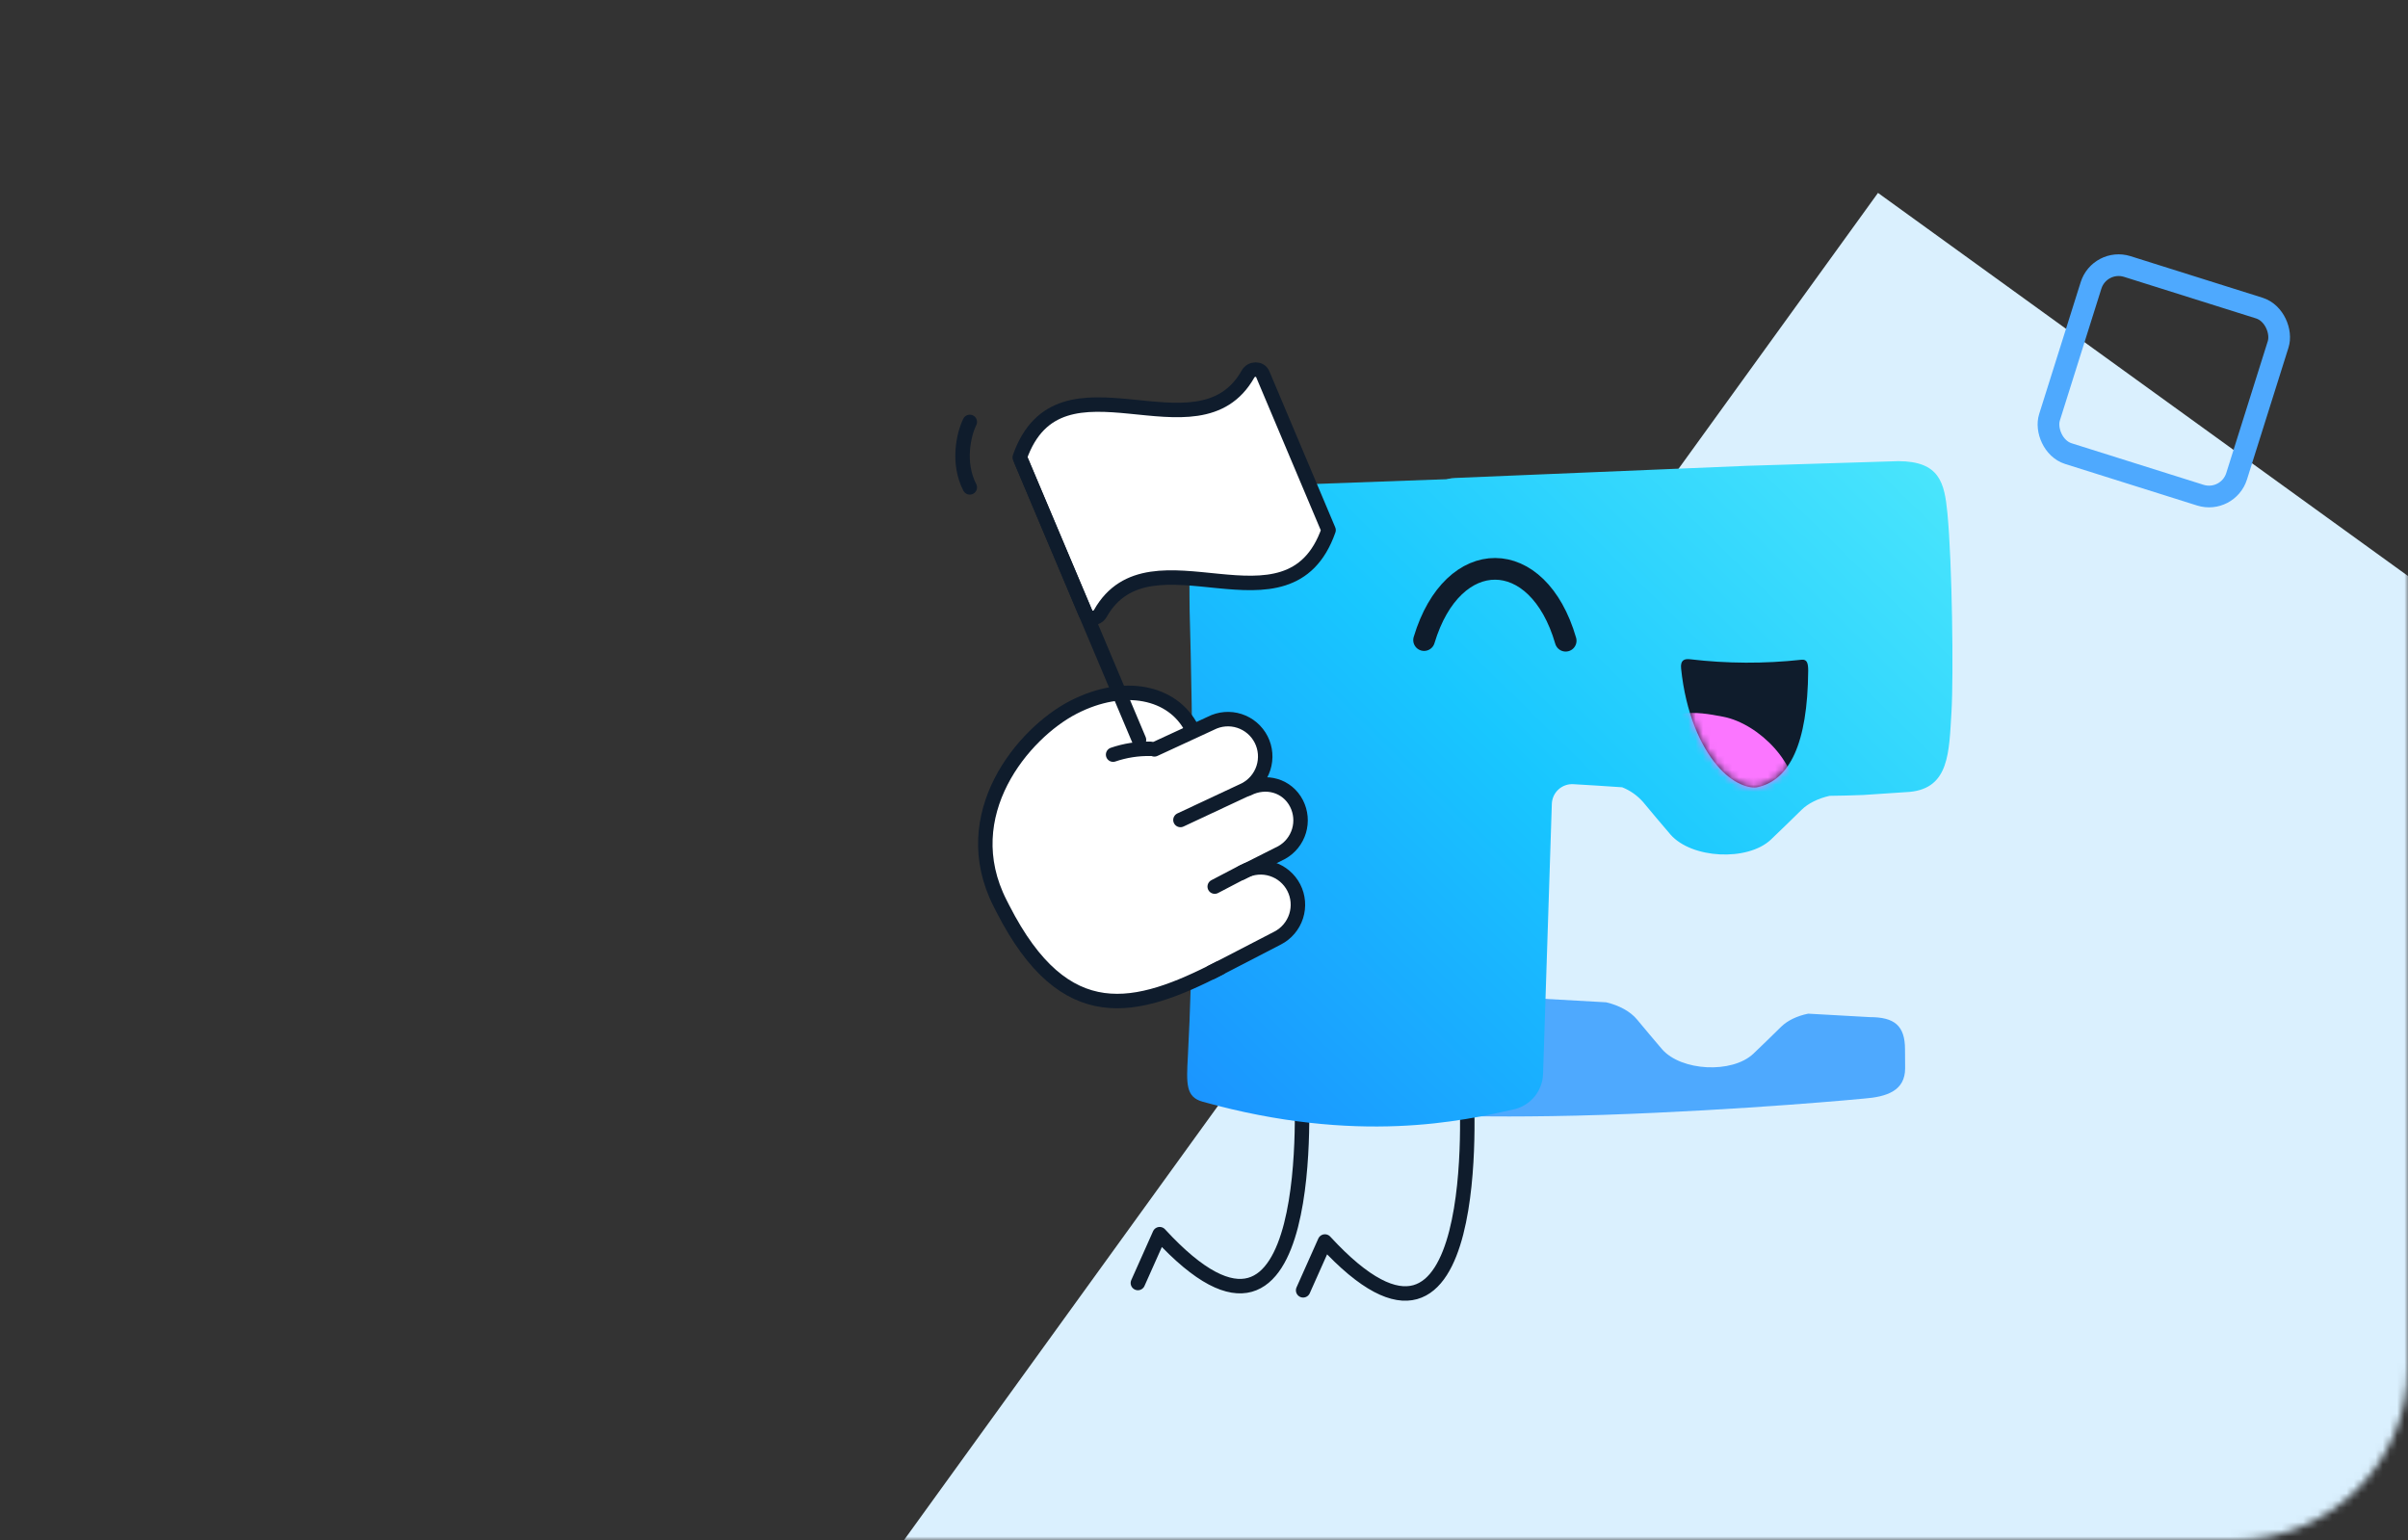<svg width="333" height="213" viewBox="0 0 333 213" fill="none" xmlns="http://www.w3.org/2000/svg">
  <rect x="0" y="0" width="333" height="213" fill="#333333" stroke="none"/>
  <mask id="mask0_0_1" style="mask-type:alpha" maskUnits="userSpaceOnUse" x="0" y="0" width="333" height="213">
    <rect width="333" height="213" rx="24" fill="white"/>
  </mask>
  <g mask="url(#mask0_0_1)">
    <rect x="111.525" y="231.662" width="252.934" height="164.166" transform="rotate(-54.137 111.525 231.662)" fill="#DAF0FE"/>
  </g>
  <g clip-path="url(#clip0_0_1)">
    <path d="M263.442 145.124C263.442 141.84 261.972 140.671 258.578 140.671L250.055 140.193C248.527 140.502 247.194 141.137 246.309 142.007C245.027 143.274 243.744 144.514 242.462 145.741C239.514 148.504 232.498 148.15 229.84 145.107C228.687 143.755 227.536 142.392 226.386 141.003C225.466 139.89 223.911 139.039 222.101 138.621L203.062 137.55L203.396 154.378C203.396 154.378 211.506 154.531 221.726 154.189C241.428 153.521 257.753 151.94 257.753 151.94C260.96 151.697 263.458 150.842 263.458 147.747L263.442 145.124Z" fill="#4EA9FE"/>
    <path d="M179.953 150.019C179.953 150.019 182.701 194.952 160.37 170.69L157.357 177.445" stroke="#0F1C2C" stroke-width="2" stroke-linecap="round" stroke-linejoin="round"/>
    <path d="M202.804 151.035C202.804 151.035 205.553 195.969 183.221 171.704L180.209 178.455" stroke="#0F1C2C" stroke-width="2" stroke-linecap="round" stroke-linejoin="round"/>
    <path d="M269.305 70.962C268.895 66.732 268.223 63.804 262.518 63.779L241.608 64.423L201.192 66.104C200.632 66.122 200.083 66.259 199.58 66.506C199.077 66.752 198.632 67.103 198.275 67.535L198.261 67.551C197.137 68.96 196.008 70.343 194.878 71.715C192.276 74.805 185.267 75.277 182.272 72.574C180.968 71.37 179.663 70.154 178.359 68.909C177.501 68.094 176.241 67.502 174.797 67.204L167.545 67.495C167.463 67.495 164.914 67.357 164.717 69.152C164.351 72.458 164.513 84.417 164.513 84.417C164.513 84.464 165.633 120.943 164.271 146.06C164.062 149.917 163.963 151.731 166.336 152.377C187.776 158.36 202.378 155.007 209.388 153.415H209.41C210.514 153.151 211.501 152.531 212.22 151.65C212.938 150.768 213.348 149.674 213.388 148.536L214.601 111.18C214.613 110.805 214.699 110.436 214.855 110.094C215.011 109.753 215.233 109.447 215.509 109.193C215.784 108.939 216.107 108.743 216.459 108.616C216.811 108.489 217.185 108.434 217.558 108.454C219.57 108.564 221.853 108.715 224.326 108.882C225.433 109.321 226.421 110.016 227.21 110.91C228.474 112.438 229.743 113.936 231.012 115.421C233.935 118.761 241.659 119.16 244.894 116.12C246.304 114.771 247.715 113.402 249.126 112.012C250.053 111.102 251.429 110.423 253.012 110.066C254.584 110.049 256.142 110.009 257.684 109.948C257.995 109.935 263.764 109.552 264.104 109.519C269.574 108.987 269.527 104.066 269.871 98.397C270.164 93.506 269.969 77.782 269.305 70.962Z" fill="url(#paint0_linear_0_1)"/>
    <path d="M203.398 85.884H172.766V67.264L202.788 66.173L203.398 85.884Z" fill="url(#paint1_linear_0_1)"/>
    <path d="M175.77 130.698C177.095 130.017 178.097 128.836 178.554 127.414C179.012 125.991 178.888 124.445 178.21 123.115C177.708 122.133 176.931 121.32 175.974 120.778C175.017 120.235 173.923 119.986 172.826 120.062L174.255 119.327C180.548 116.057 180.592 113.663 179.299 111.129L178.882 110.374C177.156 107.191 173.591 109.484 171.626 109.595L173.285 109.103C174.463 107.841 175.794 104.993 174.401 102.274C173.008 99.545 168.966 98.654 166.247 100.048L164.61 100.716C158.716 93.591 151.218 96.352 147.751 98.244L147.349 98.451C145.003 99.658 142.917 101.316 141.21 103.332C139.502 105.347 138.207 107.681 137.398 110.199C136.589 112.717 136.282 115.37 136.495 118.007C136.708 120.644 137.436 123.214 138.638 125.568L139.151 126.57L140.324 128.872C142.399 132.909 145.981 135.958 150.287 137.353C154.594 138.747 159.275 138.376 163.31 136.318L163.334 136.305C164.282 136.335 165.223 136.122 166.067 135.688L175.77 130.698Z" fill="white"/>
    <path d="M171.649 120.728L177.257 117.902C178.404 117.257 179.257 116.191 179.637 114.928C180.018 113.665 179.895 112.303 179.296 111.129V111.129C178.016 108.624 175.054 107.812 172.559 109.094" stroke="#0F1C2C" stroke-width="2" stroke-linecap="round" stroke-linejoin="round"/>
    <path d="M164.825 100.792C162.21 95.624 155.399 94.241 148.454 97.813C141.509 101.384 132.039 112.65 138.308 124.936L138.683 125.673C147.294 142.532 157.163 139.801 168.669 133.891" stroke="#0F1C2C" stroke-width="2" stroke-linecap="round" stroke-linejoin="round"/>
    <path d="M163.243 113.405L172.167 109.226C173.381 108.6 174.298 107.517 174.717 106.213C175.136 104.91 175.023 103.493 174.403 102.273V102.273C173.78 101.051 172.698 100.128 171.396 99.707C170.095 99.286 168.68 99.4 167.462 100.026L159.639 103.64" stroke="#0F1C2C" stroke-width="2" stroke-linecap="round" stroke-linejoin="round"/>
    <path d="M167.559 134.459L176.685 129.735C177.902 129.107 178.822 128.019 179.241 126.711C179.66 125.403 179.544 123.981 178.918 122.759V122.759C178.291 121.541 177.207 120.622 175.905 120.205C174.604 119.787 173.19 119.905 171.975 120.532L167.982 122.619" stroke="#0F1C2C" stroke-width="2" stroke-linecap="round" stroke-linejoin="round"/>
    <path d="M153.931 104.368C155.585 103.802 157.325 103.529 159.073 103.562L153.931 104.368Z" fill="white"/>
    <path d="M153.931 104.368C155.585 103.802 157.325 103.529 159.073 103.562" stroke="#0F1C2C" stroke-width="2" stroke-linecap="round" stroke-linejoin="round"/>
    <path d="M172.591 51.733C165.715 63.93 146.915 47.879 141.19 62.812C141.082 63.095 141.087 63.408 141.203 63.687L150.089 84.746C150.174 84.945 150.312 85.117 150.489 85.242C150.666 85.366 150.874 85.438 151.09 85.45C151.305 85.461 151.52 85.412 151.709 85.307C151.898 85.202 152.054 85.046 152.159 84.857C159.038 72.647 177.838 88.693 183.561 73.776C183.669 73.492 183.664 73.178 183.547 72.898L174.661 51.842C174.576 51.643 174.438 51.471 174.261 51.347C174.084 51.223 173.876 51.151 173.66 51.139C173.444 51.128 173.23 51.178 173.041 51.282C172.852 51.388 172.696 51.544 172.591 51.733Z" fill="white"/>
    <path d="M172.585 51.731C165.637 64.042 146.536 47.552 141.021 63.26L150.132 84.844C150.478 85.663 151.7 85.661 152.162 84.844C159.109 72.536 178.211 89.023 183.725 73.317L174.615 51.731C174.269 50.905 173.046 50.91 172.585 51.731Z" stroke="#0F1C2C" stroke-width="2" stroke-linecap="round" stroke-linejoin="round"/>
    <path d="M157.509 102.319L141.214 63.704" stroke="#0F1C2C" stroke-width="2" stroke-linecap="round" stroke-linejoin="round"/>
    <path d="M233.724 91.178C232.939 91.085 232.36 91.287 232.477 92.452C233.103 98.602 235.197 103.224 237.424 105.811C239.642 108.483 242.011 109.117 243.094 108.859C247.457 107.853 249.97 102.93 250.055 92.772C250.055 91.751 249.913 91.16 249.138 91.243C244.014 91.806 238.843 91.784 233.724 91.178Z" fill="#0F1C2C"/>
    <mask id="mask1_0_1" style="mask-type:alpha" maskUnits="userSpaceOnUse" x="232" y="91" width="19" height="18">
      <path d="M233.728 91.177C232.942 91.084 232.363 91.286 232.481 92.451C233.107 98.6 235.201 103.223 237.428 105.81C239.646 108.482 242.015 109.116 243.098 108.858C247.461 107.852 249.974 102.929 250.058 92.772C250.058 91.749 249.917 91.159 249.142 91.242C244.018 91.805 238.847 91.783 233.728 91.177Z" fill="black"/>
    </mask>
    <g mask="url(#mask1_0_1)">
      <path d="M228.27 102.233C230.568 97.802 234.355 98.363 238.303 99.127C243.287 100.091 248.922 105.842 248.25 110.847C247.806 114.41 244.614 117.986 243.099 119.368C239.459 123.096 235.519 122.566 232.653 119.224C229.756 116.011 227.928 109.984 227.773 105.673C227.638 102.088 228.168 102.462 228.27 102.233Z" fill="#FB76FF"/>
    </g>
    <path d="M196.935 88.524C200.892 75.348 212.684 75.401 216.515 88.613" stroke="#0F1C2C" stroke-width="3" stroke-miterlimit="10" stroke-linecap="round"/>
    <path d="M134.112 58.352C133.3 59.995 132.337 63.962 134.112 67.407" stroke="#0F1C2C" stroke-width="2" stroke-linecap="round" stroke-linejoin="round"/>
  </g>
  <rect x="290.367" y="35.659" width="27.13" height="27.13" rx="4" transform="rotate(17.475 290.367 35.659)" stroke="#4EA9FE" stroke-width="3"/>
  <defs>
    <linearGradient id="paint0_linear_0_1" x1="138.65" y1="167.876" x2="282.94" y2="20.928" gradientUnits="userSpaceOnUse">
      <stop stop-color="#1C7EFF"/>
      <stop offset="0.35" stop-color="#19B5FF"/>
      <stop offset="0.46" stop-color="#18C7FF"/>
      <stop offset="0.53" stop-color="#23CDFE"/>
      <stop offset="0.84" stop-color="#50E9FC"/>
      <stop offset="1" stop-color="#62F3FB"/>
    </linearGradient>
    <linearGradient id="paint1_linear_0_1" x1="118.434" y1="148.033" x2="262.723" y2="1.085" gradientUnits="userSpaceOnUse">
      <stop stop-color="#1C7EFF"/>
      <stop offset="0.35" stop-color="#19B5FF"/>
      <stop offset="0.46" stop-color="#18C7FF"/>
      <stop offset="0.53" stop-color="#23CDFE"/>
      <stop offset="0.84" stop-color="#50E9FC"/>
      <stop offset="1" stop-color="#62F3FB"/>
    </linearGradient>
    <clipPath id="clip0_0_1">
      <rect width="138" height="130" fill="white" transform="translate(132 50)"/>
    </clipPath>
  </defs>
</svg>
